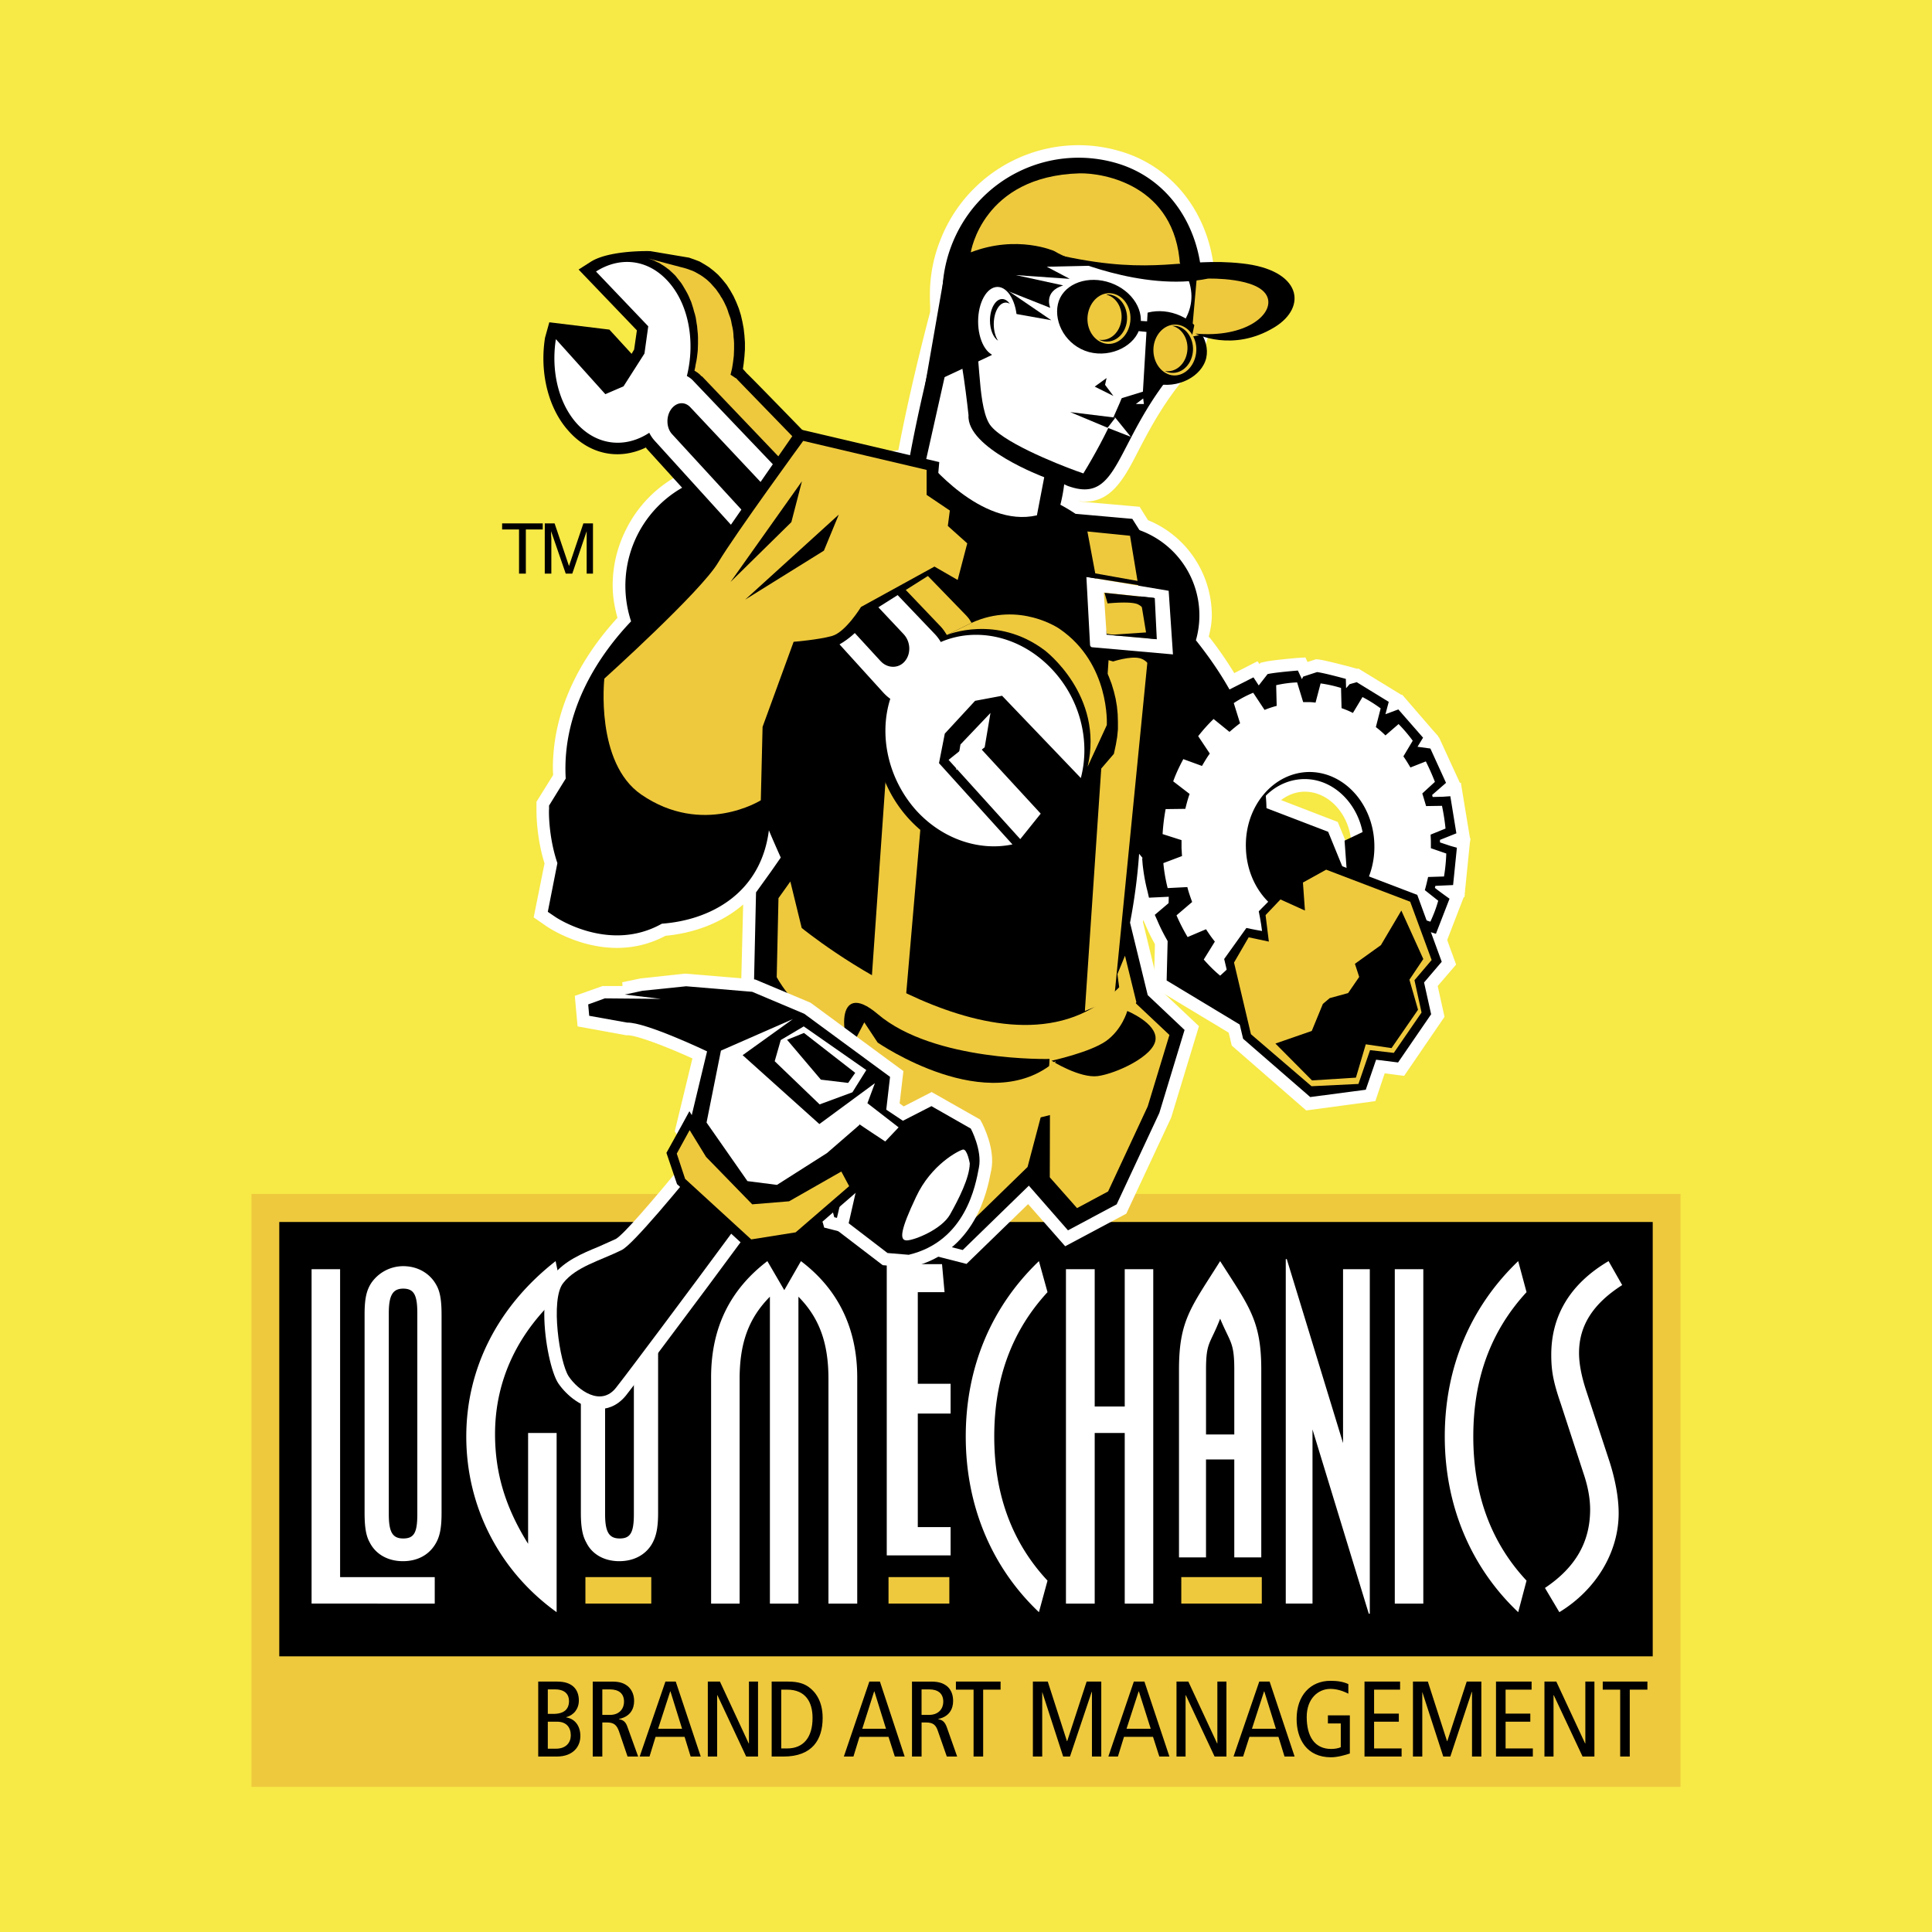 <svg xmlns="http://www.w3.org/2000/svg" width="2500" height="2500" viewBox="0 0 192.756 192.756"><g fill-rule="evenodd" clip-rule="evenodd"><path fill="#f7e946" d="M0 0h192.756v192.756H0V0z"/><path fill="#efc93d" d="M164.893 119.123h-139.8v59.148h142.569v-59.148h-2.769z"/><path d="M164.893 165.254H27.863v-43.336h137.03v43.336z"/><path fill="#fff" d="M33.932 126.627v30.721h9.442v2.642H31.086v-33.363h2.846z"/><path fill="#efc93d" d="M58.407 157.348h6.571v2.642h-6.571v-2.642zM88.648 157.348h6.068v2.642h-6.068v-2.642zM117.857 157.348h8.032v2.642h-8.032v-2.642z"/><path d="M44.054 131.135c0-1.41-.151-2.268-.503-2.896-.63-1.184-1.863-1.914-3.323-1.914a3.874 3.874 0 0 0-3.173 1.662c-.479.73-.68 1.537-.68 3.148v19.816c0 1.436.151 2.291.503 2.92.604 1.209 1.838 1.889 3.324 1.889 1.36 0 2.493-.553 3.173-1.611.478-.73.68-1.586.68-3.197v-19.817h-.001zm-5.263-.127c0-1.736.378-2.441 1.436-2.441 1.082 0 1.409.654 1.409 2.441v20.068c0 1.84-.327 2.418-1.409 2.418-1.058 0-1.436-.629-1.436-2.418v-20.068zM70.946 137.43c0-4.961 1.888-8.764 5.615-11.607l1.687 2.895 1.663-2.895c3.701 2.795 5.615 6.697 5.615 11.607v22.561h-2.871v-22.41c0-3.551-.881-6.068-2.996-8.209v30.619h-2.846v-30.619c-2.115 2.141-3.021 4.607-3.021 8.209v22.41h-2.845V137.43h-.001zM93.986 126.123l.252 2.795h-2.67v9.141h3.274v2.97h-3.274v11.332h3.274v2.819h-6.371v-29.057h5.515zM103.654 160.846c-4.758-4.506-7.301-10.676-7.301-17.523 0-6.9 2.543-12.943 7.301-17.5l.857 3.096c-3.551 3.854-5.314 8.611-5.314 14.404 0 5.766 1.764 10.574 5.314 14.377l-.857 3.146zM109.219 126.627v13.697h2.996v-13.697h2.846v33.363h-2.846v-17.021h-2.996v17.021h-2.869v-33.363h2.869zM123.145 145.613v9.77h2.693v-18.734c0-4.885-1.209-6.295-4.104-10.826-2.896 4.607-4.105 5.891-4.105 10.826v18.734h2.695v-9.77h2.821zm0-2.494h-2.82v-6.471c0-2.82.428-2.518 1.41-5.086 1.006 2.416 1.41 2.316 1.41 5.086v6.471zM128.381 125.619l5.615 18.358v-17.35h2.67v34.371h-.102l-5.615-18.381v17.373h-2.668v-34.371h.1zM142.004 126.627v33.363h-2.846v-33.363h2.846zM151.471 160.846c-4.758-4.506-7.326-10.676-7.326-17.523 0-6.9 2.568-12.943 7.326-17.5l.832 3.096c-3.551 3.854-5.312 8.611-5.312 14.404 0 5.766 1.762 10.574 5.312 14.377l-.832 3.146zM161.846 128.213c-2.92 1.863-4.305 4.055-4.305 6.773 0 1.082.25 2.342.703 3.727l2.344 7.127c.553 1.736.906 3.549.906 5.137 0 3.902-2.268 7.654-5.918 9.869l-1.436-2.416c3.047-2.039 4.508-4.584 4.508-7.83 0-1.109-.227-2.318-.654-3.576l-2.268-6.951c-.754-2.189-.957-3.297-.957-4.908 0-3.93 1.914-7.102 5.717-9.342l1.36 2.39zM65.659 131.135c0-1.41-.177-2.268-.504-2.896-.655-1.184-1.889-1.914-3.324-1.914a3.918 3.918 0 0 0-3.198 1.662c-.453.73-.68 1.537-.68 3.148v19.816c0 1.436.176 2.291.529 2.92.579 1.209 1.813 1.889 3.299 1.889 1.359 0 2.518-.553 3.197-1.611.454-.73.681-1.586.681-3.197v-19.817zm-5.288-.127c0-1.736.403-2.441 1.46-2.441 1.058 0 1.41.654 1.41 2.441v20.068c0 1.84-.352 2.418-1.41 2.418-1.058 0-1.46-.629-1.46-2.418v-20.068zM52.69 142.969h2.845v17.877c-5.716-4.104-9.014-10.525-9.014-17.523 0-6.799 3.147-12.994 8.913-17.5l.655 3.146c-4.406 3.852-6.698 8.713-6.698 14.102 0 3.902 1.032 7.326 3.298 10.953v-11.055h.001z" fill="#fff"/><path d="M54.655 171.775h.932c.932 0 1.36.578 1.36 1.359 0 .705-.454 1.334-1.486 1.334h-.806v-2.693zm-.957 3.475h1.838c1.663 0 2.367-1.008 2.367-2.041 0-1.057-.579-1.736-1.41-1.863v-.023c.756-.201 1.259-.832 1.259-1.662 0-1.109-.654-1.889-2.14-1.889h-1.914v7.478zm.957-6.699h.73c1.007 0 1.385.529 1.385 1.158 0 .807-.479 1.285-1.562 1.285h-.554v-2.443h.001zM59.137 175.25h.957v-3.4h.453c.705 0 .982.252 1.209.881l.856 2.52h1.057l-1.083-2.996c-.151-.428-.378-.656-.831-.73v-.025c1.134-.227 1.511-1.008 1.511-1.789 0-.553-.176-1.057-.579-1.434-.353-.303-.78-.504-1.586-.504h-1.964v7.477zm.957-6.699h.755c.856 0 1.41.379 1.41 1.234 0 .629-.402 1.311-1.41 1.311h-.755v-2.545zM66.389 167.771l-2.568 7.479h.981l.604-1.965h2.896l.604 1.965h1.007l-2.493-7.479h-1.031zm-.73 4.709l1.208-3.727h.025l1.159 3.727h-2.392zM70.619 167.771h1.209l2.87 6.168h.025v-6.168h.906v7.479h-1.183l-2.87-6.119h-.026v6.119h-.931v-7.479zM76.989 175.25h1.184c2.87 0 3.903-1.688 3.903-3.854 0-1.688-.73-2.619-1.41-3.098-.428-.301-1.007-.527-2.04-.527h-1.637v7.479zm.957-6.674h.58c1.863 0 2.543 1.26 2.543 2.82 0 1.914-.881 3.047-2.543 3.047h-.58v-5.867zM86.734 167.771l-2.543 7.479h.957l.604-1.965h2.896l.629 1.965h.982l-2.468-7.479h-1.057zm-.705 4.709l1.184-3.727h.025l1.159 3.727h-2.368zM90.99 175.25h.957v-3.4h.428c.729 0 1.007.252 1.208.881l.882 2.52h1.032l-1.058-2.996c-.176-.428-.377-.656-.831-.73v-.025c1.107-.227 1.485-1.008 1.485-1.789 0-.553-.151-1.057-.554-1.434-.352-.303-.806-.504-1.611-.504H90.99v7.477zm.956-6.699h.755c.856 0 1.41.379 1.41 1.234 0 .629-.403 1.311-1.436 1.311h-.73v-2.545h.001zM97.133 168.576h-1.762v-.805h4.457v.805H98.09v6.674h-.957v-6.674zM103.051 167.771h1.486l1.912 5.942h.026l1.939-5.942h1.461v7.479h-.932v-6.447h-.025l-2.166 6.447h-.68l-2.09-6.447v6.447h-.931v-7.479zM113.123 167.771l-2.543 7.479h.955l.605-1.965h2.896l.629 1.965h1.008l-2.494-7.479h-1.056zm-.73 4.709l1.209-3.727h.025l1.182 3.727h-2.416zM117.379 167.771h1.182l2.871 6.168h.025v-6.168h.906v7.479h-1.183l-2.869-6.119h-.026v6.119h-.906v-7.479zM125.637 167.771l-2.568 7.479h.957l.631-1.965h2.895l.605 1.965h1.006l-2.492-7.479h-1.034zm-.731 4.709l1.209-3.727h.025l1.158 3.727h-2.392zM134.676 174.947c-.451.15-1.207.377-1.887.377-2.418 0-3.426-1.812-3.426-3.826 0-2.342 1.385-3.803 3.375-3.803.654 0 1.258.076 1.787.328v.957c-.58-.303-1.209-.479-1.787-.479-1.234 0-2.367.98-2.367 2.795 0 1.939.781 3.197 2.443 3.197.301 0 .703-.051.955-.176v-2.367h-1.283v-.807h2.189v3.804h.001zM136.137 167.771h3.551v.805h-2.594v2.393h2.468v.806h-2.468v2.668h2.744v.807h-3.701v-7.479zM140.971 167.771h1.486l1.914 5.942h.025l1.938-5.942h1.461v7.479h-.932v-6.447h-.025l-2.139 6.447h-.705l-2.092-6.447v6.447h-.931v-7.479zM149.256 167.771h3.551v.805h-2.594v2.393h2.467v.806h-2.467v2.668h2.719v.807h-3.676v-7.479zM154.09 167.771h1.183l2.872 6.168h.025v-6.168h.906v7.479h-1.183l-2.872-6.119h-.025v6.119h-.906v-7.479zM161.645 168.576h-1.739v-.805h4.457v.805h-1.761v6.674h-.957v-6.674z"/><path fill="#fff" d="M131.629 84.702l-.352.202-3.525 1.964.025.554-.277-.151-.705.654-2.543 2.544.15.856-.578-.101-.504.63-2.543 3.575 2.116 8.889 7.427 6.471 6.901-.932.929-2.769 1.94.252 4.029-5.893-.68-3.072 1.838-2.141-2.894-7.931-10.225-3.903-.529.302z"/><path fill="#fff" d="M125.812 79.338l-6.722 1.864-3.676 6.32-.303 11.003 11.834 7.127 11.836-10.651-5.312-12.993-7.252-2.795-.405.125zM78.853 102.605c-6.295 8.184-15.864 20.094-17.399 21l-1.738.781c-1.662.68-3.374 1.41-4.507 2.82-.654.83-.906 2.291-.906 3.902 0 2.744.73 5.941 1.41 6.924.831 1.209 2.367 2.469 4.003 2.543.73.025 1.813-.201 2.745-1.359 1.485-1.889 7.856-10.475 8.133-10.826l7.529-10.174 6.169-8.234-4.18-9.014-1.259 1.637z"/><path d="M130.17 78.986c2.492 0 4.582 2.392 4.658 5.313s-1.889 5.414-4.355 5.565c-1.084.05-2.166-.327-3.047-1.108-.379-.353-.656-.831-.932-1.284.275-.73.527-1.486.705-2.367.275-1.284.428-2.593.428-3.953 0-.378-.051-.755-.051-1.133.756-.655 1.662-1.033 2.594-1.033zM93.734 24.17a14.603 14.603 0 0 0-.957 5.237c0 .378 0 .73.025 1.083v.629c-.806 3.047-2.19 8.611-3.172 13.799-2.417.328-6.169 1.083-9.896 2.594l-.402-.251a12.444 12.444 0 0 0-9.543-.731 12.365 12.365 0 0 0-7.302 6.245 12.333 12.333 0 0 0-1.36 5.641c0 1.083.176 2.14.478 3.223-3.097 3.375-6.445 8.536-6.445 15.033 0 .227.025.453.025.655l-1.662 2.669V80.827c0 .604.05 2.921.806 5.312l-1.083 5.389 1.385.957c.629.402 6.144 3.877 11.759.881 2.694-.251 5.54-1.208 7.755-3.122l-.201 8.032.402.707c1.033 1.861 3.098 4.18 6.018 6.848l-1.762 3.375 3.625 13.27 14.202 3.625 6.144-5.967 3.701 4.205 6.094-3.248 4.482-9.594 2.77-9.115-3.979-3.752-1.611-6.647.025-.202.252.554c.352.831.779 1.661 1.283 2.467l.932 1.511h.051l.932 1.031c.58.682 1.234 1.311 1.914 1.889l1.133.932v.025l.076.051.201.15.025-.023 1.107.604c.756.453 1.561.807 2.367 1.107l.68.252.453.176v.051l.252.025.252.102.051-.051 1.184.201c.83.125 1.686.201 2.543.176h.98l.025.102.453-.102h.178v-.025l1.232-.252a17.01 17.01 0 0 0 2.418-.654l.83-.301.152.199 1.688-1.156 2.719-1.889.125.1.303-.402.102-.076v-.049l.83-1.084 2.115-2.745.125.051.127-.403.051-.051 1.838-4.758h.076l.023-.227.025-.05-.025-.025.529-5.263.025-.025v-.101l.025-.201h-.051l-.855-5.187-.051-.353-.1.025-2.092-4.558h-.074l.025-.075-.605-.68-2.895-3.349-.025-.025-.127-.125-.051.024-4.279-2.618-.127.025-.805-.227c-.227-.051-2.191-.58-3.021-.705l-.277-.025-.855.277-.203-.453-.855.05c-.252.025-2.342.202-3.172.378l-.453.101-.102.126-.201-.277-.982.503-1.334.68c-.932-1.511-1.812-2.745-2.543-3.651.176-.705.301-1.41.301-2.09 0-4.104-2.467-7.932-6.369-9.518l-.832-1.335-5.992-.529-.025-.025c3.072.378 4.432-2.166 5.918-5.086 1.158-2.216 2.617-5.011 5.211-7.957 1.562-1.763 1.914-4.079 2.141-5.615 1.285-7.303-2.441-14.126-8.889-16.166-7.505-2.395-15.562 1.558-18.332 8.986z" fill="#fff"/><path d="M130.521 91.098c-1.41.101-2.795-.403-3.928-1.41a6.535 6.535 0 0 1-1.51-2.064c.352-.756.629-1.662.881-2.795.402-1.838.479-3.651.326-5.414l.025-.05c1.059-1.058 2.443-1.637 3.854-1.637 3.172 0 5.816 2.946 5.916 6.522.103 3.6-2.39 6.672-5.564 6.848zm14.454-2.795l.379-3.727-.631-.176-1.057-.353v-.251l1.637-.655-.604-3.702-.73.051-1.033.025-.051-.202 1.385-1.208-1.561-3.424-1.283-.176.553-.907-2.467-2.819-1.285.479.328-1.234-3.197-1.964-.705.202s-.152.176-.354.403l-.025-.932s-2.09-.579-2.871-.68l-1.385.453-.125.252-.403-.858s-2.242.177-3.021.353l-.883 1.133-.527-.806-2.393 1.209c-1.209-2.14-2.492-3.827-3.35-4.91a9.038 9.038 0 0 0-5.539-10.953l-.102-.05-.703-1.109-5.666-.503a18.145 18.145 0 0 0-1.512-.906c.176-.705.303-1.385.379-2.04l.326.151c5.389 1.989 4.559-4.658 11.381-12.338 1.26-1.41 1.586-3.298 1.814-4.985 1.107-6.194-1.814-12.792-8.008-14.781-6.773-2.14-14.201 1.31-16.795 8.234a13.792 13.792 0 0 0-.831 5.892c-.026.277 0 .529-.026.806-.881 3.374-2.392 9.367-3.349 14.73-2.367.302-6.849 1.058-11.079 2.845-.276-.151-.554-.327-.855-.478-5.54-2.82-12.313-.604-15.134 4.935a11.325 11.325 0 0 0-.654 8.662c-3.021 3.172-6.925 8.712-6.521 15.687l-1.662 2.694v.352c-.026.101-.076 2.72.831 5.389l-.957 4.86.705.479c.202.151 5.489 3.626 10.676.705 4.81-.353 9.871-2.996 10.677-9.317.377.907.781 1.812 1.184 2.72l-.982 1.409-1.485 2.065-.201 8.914.226.428c1.083 1.939 3.299 4.355 6.472 7.176l-1.964 3.803 3.273 12.086 12.816 3.273 6.598-6.42 3.902 4.457 4.859-2.594 4.256-9.115 2.518-8.285-3.676-3.475-1.764-7.226c.404-2.09.73-4.382.906-6.875l.354.429-.051.025.051.63c.102.906.252 1.788.479 2.644l.15.654 2.115-.1.127.403-1.662 1.41.25.554c.328.781.732 1.562 1.186 2.316l.377.604 1.99-.831.176.276-1.158 1.864.402.453a16.613 16.613 0 0 0 1.789 1.762l.578.479 1.611-1.434.176.1-.578 2.166.553.301a14.16 14.16 0 0 0 2.191 1.008l.68.252 1.107-1.863.102.025.051 2.166.705.1c.779.127 1.561.203 2.342.203h.654l.529-2.064.074-.027.629 1.963.732-.15c.754-.127 1.51-.354 2.24-.605l.578-.201-.074-2.115.049-.025 1.158 1.688.656-.453 2.416-1.662-.227-.553-.453-1.385.076-.076 1.51 1.158.504-.631 1.789-2.341-.354-.428-.781-1.133.076-.125 1.738.554 1.359-3.5s-1.059-.755-1.461-1.083l.051-.202 1.764-.078z"/><path d="M119.467 26.99s7.656-.252 7.529 2.77c0 0-.855 5.263-8.082 3.45l.553-6.22z" fill="#efc93d"/><path d="M114.432 20.166s3.299 11.281-6.346 27.069c0 0-.25-.101-.705-.251-1.938-.706-7.705-2.996-8.711-4.759-1.234-2.166-.781-7.831-1.712-9.871-.932-2.039-1.688-11.029 6.294-14.176 0-.001 6.9-2.595 11.18 1.988z" fill="#fff"/><path d="M95.195 33.385L92.399 45.85s5.438 6.874 11.054 5.565l.73-3.802s-7.78-2.896-7.554-6.194c.001-.001-.754-7.102-1.434-8.034zM114.633 23.086s.203 8.587-1.762 12.943c0 0 12.236-4.558 1.762-12.943zM93.281 60.958c.781.806.831 2.141.126 2.946-.705.806-1.914.806-2.669-.025l-23.04-24.601c-.629-.68-.679-1.863-.126-2.669.555-.831 1.511-.957 2.166-.277l23.543 24.626z" fill="#fff"/><path d="M89.705 65.893c.227-.101.454-.252.63-.479l3.072-1.511a1.723 1.723 0 0 1-.604.453l-3.098 1.537z" fill="#fff"/><path d="M79.986 92.583s20.799 17.022 31.676 5.918l-.176-1.311.754-1.838 1.135 4.633-5.791 10.248s-9.191 4.709-18.458-1.51c0 0-9.09-6.648-11.633-11.23l.176-7.882 1.184-1.662 1.133 4.634z" fill="#efc93d"/><path fill="#efc93d" d="M104.764 107.113l-.026 10.348 2.719 3.072 3.098-1.662 3.953-8.486 2.166-7.125-4.307-4.055.906 4.156-2.82 1.889-5.689 1.863z"/><path d="M59.716 67.152l.327 5.288 10.626-12.918-.1-3.65-10.853 11.28z"/><path d="M60.043 72.44s-.579 13.018 16.09 7.579l-14.075-7.806-2.015.227zM104.914 105.828s2.795 1.764 4.607 1.535c1.838-.25 5.615-1.988 5.768-3.65.15-1.637-2.82-2.846-2.82-2.846s-.504 1.84-2.115 2.996c-1.614 1.133-5.44 1.965-5.44 1.965zM104.713 105.652s-11.533.303-17.148-4.482c-4.356-3.701-3.777 2.846-2.09 4.457 1.687 1.586 10.021 4.658 14.404 4.004 4.381-.68 4.732-1.235 4.834-3.979z"/><path d="M86.23 102l1.334 2.016s11.08 7.654 17.751 1.838l-2.795 10.576-6.496 6.32-10.853-2.771-2.845-10.449L86.23 102z" fill="#efc93d"/><path d="M126.141 80.547l6.371 2.443 4.758 11.658-10.475 9.444-10.399-6.27.252-9.947 3.274-5.59 6.219-1.738z"/><path d="M131.076 91.778c-3.576.202-6.674-3.021-6.773-7.202-.127-4.18 2.795-7.554 6.369-7.554 3.5.026 6.346 3.248 6.447 7.202.125 3.979-2.543 7.353-6.043 7.554zm12.992-4.331c.127-.755.201-1.511.227-2.291l-1.535-.529v-.629c0-.251-.025-.479-.025-.73l1.486-.604a21.401 21.401 0 0 0-.354-2.266l-1.586.025c-.127-.428-.252-.856-.379-1.259l1.26-1.158a24.834 24.834 0 0 0-.906-2.04l-1.537.605c-.225-.377-.451-.756-.703-1.108l.932-1.561a14.819 14.819 0 0 0-1.412-1.662l-1.309 1.132a9.666 9.666 0 0 0-.957-.831l.479-1.863a13.596 13.596 0 0 0-1.812-1.133l-.957 1.586a8.784 8.784 0 0 0-1.133-.479l-.051-2.015a13.164 13.164 0 0 0-2.039-.453l-.504 1.914c-.227-.025-.453-.05-.68-.05h-.555l-.604-1.964c-.705.025-1.41.125-2.09.277l.051 2.064a9.682 9.682 0 0 0-1.209.403l-1.133-1.712c-.68.277-1.336.63-1.939 1.032l.629 2.015c-.352.252-.703.554-1.057.856l-1.586-1.284a16.347 16.347 0 0 0-1.537 1.712l1.158 1.737c-.277.378-.527.806-.779 1.234l-1.863-.68c-.379.705-.73 1.435-1.008 2.216l1.637 1.259c-.176.479-.303.982-.428 1.486l-1.965.025c-.15.806-.252 1.637-.303 2.493l1.889.604v.831c.025.252.025.504.051.756l-1.863.705c.076.856.227 1.687.428 2.493l1.965-.101c.125.503.303 1.007.479 1.486l-1.561 1.334a19.29 19.29 0 0 0 1.107 2.165l1.838-.78c.277.428.555.831.881 1.233l-1.107 1.788c.504.58 1.057 1.132 1.637 1.611l1.484-1.359c.379.302.756.58 1.158.832l-.527 2.039c.629.377 1.283.68 1.963.932l1.033-1.789c.428.152.855.277 1.283.379l.051 2.039c.705.127 1.385.178 2.09.178l.504-1.99c.201 0 .379-.025.58-.051.227 0 .479-.025.705-.074l.578 1.889c.68-.152 1.359-.328 1.99-.58l-.051-1.99c.402-.176.781-.352 1.158-.553l1.033 1.535a14.284 14.284 0 0 0 1.711-1.232l-.553-1.839c.301-.277.629-.58.93-.907l1.361 1.058c.453-.554.906-1.133 1.309-1.737l-1.008-1.511c.229-.378.43-.755.631-1.158l1.561.503c.303-.655.58-1.36.781-2.09l-1.336-1.058c.127-.428.229-.881.328-1.31l1.585-.051z" fill="#fff"/><path d="M131.881 85.986l-2.818 1.586.15 2.09c-.252-.075-1.535-.856-1.535-.856l-2.092 2.115s.227 1.083.328 1.963c-.781-.125-1.561-.302-1.561-.302l-2.217 3.097 1.889 7.958 6.697 5.816 5.541-.73 1.031-2.996 2.191.275 3.299-4.809-.705-3.172 1.762-2.066-2.441-6.673-9.166-3.5-.353.204z"/><path fill="#efc93d" d="M132.311 86.767l8.384 3.198 2.139 5.816-1.711 2.014.705 3.225-2.769 4.027-2.368-.276-1.158 3.374-4.683.226-6.043-5.187-1.688-7.151 1.461-2.517 2.014.427-.328-2.644 1.486-1.561 2.443 1.108-.201-2.795 2.317-1.284z"/><path d="M132.662 99.584l1.838-.504 1.107-1.611-.427-1.311 2.593-1.862 2.039-3.45 2.192 4.835-1.385 2.065.858 2.996-2.645 3.828-2.568-.379-.983 3.325-4.381.277-3.652-3.678 3.627-1.258 1.107-2.695.68-.578zM134.35 86.667l-.202-2.795 2.317-1.108-.227 4.809-1.888-.906zM120.35 35.702c-.428 1.863-2.871 3.147-5.137 2.542-2.266-.604-3.5-2.895-3.098-4.759.43-1.863 2.594-2.87 4.859-2.266s3.778 2.62 3.376 4.483z"/><path d="M119.291 35.5c-.303 1.36-1.459 2.216-2.594 1.889-1.156-.353-1.838-1.712-1.561-3.072.303-1.36 1.461-2.191 2.619-1.864 1.134.328 1.839 1.688 1.536 3.047z" fill="#efc93d"/><path d="M117.529 32.555c-.201-.051-.402-.051-.605-.051l.102.025c1.033.303 1.662 1.536 1.385 2.771-.252 1.158-1.209 1.888-2.191 1.712.102.05.203.101.303.126 1.084.303 2.166-.454 2.443-1.737.274-1.26-.38-2.544-1.437-2.846zM106.072 28.475l-10.298-2.241.05.932 8.963 3.55s-.728-1.611 1.285-2.241z"/><path fill="#fff" d="M112.82 43.583l-2.316-.906.705-1.083 1.611 1.989z"/><path d="M110.504 42.677l-3.727-1.561 4.506.553-.779 1.008zM94.338 26.712l6.371-4.934 7.605-.252.604 4.985-4.482.101 2.291 1.209-5.463-.378 2.795 1.662-3.452-.076 4.282 2.921-5.942-1.057v4.532l-6.673 3.122 2.064-11.835z"/><path d="M117.73 26.511s-8.486 1.032-12.539-1.46c0 0-3.701-1.662-8.335.125 0 0 1.158-7.604 10.853-7.881 2.316-.049 9.568 1.108 10.021 9.216z" fill="#efc93d"/><path d="M110.404 37.716l-1.185.857 1.865.931-.832-1.108.152-.68z"/><path fill="#fff" d="M114.684 28.073l-.655 11.003-2.217.68v-5.237l2.872-6.446z"/><path d="M113.752 32.58c-.402 1.863-2.846 3.148-5.111 2.543-2.266-.629-3.5-2.896-3.098-4.759.404-1.863 2.594-2.87 4.861-2.267 2.266.606 3.776 2.619 3.348 4.483z"/><path d="M112.721 32.378c-.303 1.359-1.461 2.19-2.594 1.863-1.158-.327-1.865-1.687-1.562-3.047s1.461-2.216 2.619-1.863c1.132.328 1.837 1.688 1.537 3.047z" fill="#efc93d"/><path d="M110.932 29.432c-.176-.05-.377-.076-.578-.05.025 0 .051 0 .074.025 1.059.303 1.688 1.536 1.41 2.771-.252 1.158-1.209 1.888-2.189 1.712.1.05.201.101.301.126 1.084.302 2.166-.454 2.443-1.737.252-1.26-.379-2.545-1.461-2.847z"/><path fill="#fff" d="M113.324 40.31h.805l-.074-.554-.731.554z"/><path d="M113.525 32l-.175 1.008 1.662.177.176-1.084-1.663-.101zM100.154 27.368l-4.229 4.557 2.87 3.147 1.359-7.704z"/><path d="M101.465 32.076c0 1.888-.881 3.45-1.939 3.45-1.082 0-1.939-1.562-1.939-3.45s.857-3.449 1.939-3.449c1.058 0 1.939 1.561 1.939 3.449z" fill="#fff"/><path d="M100.357 30.188c.125 0 .275.05.402.126-.227-.302-.479-.479-.781-.479-.654 0-1.209.957-1.209 2.141 0 .931.354 1.737.807 2.014-.252-.378-.428-.982-.428-1.637 0-1.208.528-2.165 1.209-2.165z"/><path fill="#efc93d" d="M108.238 100.867l2.442-36.158-2.19-11.683 4.254.428 1.865 11.255-3.451 34.977-2.92 1.181zM88.824 71.13l-1.989 28.429 3.475.755 2.467-28.63-3.953-.554z"/><path d="M117.025 65.289l-2.039 1.662s-.354-1.057-1.285-1.284c-.957-.227-2.643.328-2.643.328l-2.973-.832-.68-4.734 1.084-2.316.553 1.083v3.802l7.68 1.285.303 1.006z"/><path d="M110.404 63.325l-.277-4.205 5.01.529.201 4.104-4.934-.428zm6.194-4.382l-8.209-1.384.377 7 8.26.73-.428-6.346z" fill="#fff"/><path d="M110.629 63.35l4.785.428-.201-4.104-5.012-.528.303 1.058s2.367-.252 3.047.101c.654.327 1.008 1.107 1.008 1.107l.125 1.662-4.055.276zM108.389 57.559l8.259 1.309-.05-.353-8.311-1.485.102.529zM111.512 71.256l-.076-.781-.127-.755-.176-.73-.227-.755-.277-.73-.326-.705-.377-.68-.404-.68-.453-.655-.527-.604-.529-.604-.328-.303-.328-.277-.326-.277-.328-.252-.68-.453-.705-.428-.73-.352-.729-.302-.73-.227-.756-.176-.73-.125-.756-.076h-.756l-.731.049-.73.101-.73.151-.605.176-.201-.252S75.303 37.942 74.498 37.238l-.378-.429.076-.529.076-.704.05-.706v-.705l-.05-.705-.076-.68-.126-.68-.151-.654-.202-.655-.251-.629-.277-.604-.327-.579-.353-.554-.201-.251-.227-.277-.202-.227-.227-.251-.454-.403-.453-.353-.479-.301-.478-.277-.529-.201-.504-.177-3.878-.654s-4.104-.126-5.967 1.083l-1.183.755 5.816 6.068-.277 1.914-.251.428-2.216-2.417-5.994-.73-.427 1.536c-.554 3.475.327 7.025 2.292 9.241 2.09 2.417 5.061 3.021 7.78 1.712.025.025.025.076.05.101l22.813 25.13.327.276a11.285 11.285 0 0 0-.377 2.594c-.051 3.122 1.107 6.32 3.223 8.737 2.795 3.198 6.899 4.684 10.727 3.878l.68-.277 3.248-4.155-6.672-7.403.227-3.022c1.057 1.108 9.039 8.662 9.039 8.662l3.398-3.953.201-.932.127-.755.074-.755v-.756l-.023-.757z"/><path d="M61.202 38.875l-4.961-5.49 4.029.579 4.809 5.188-3.877-.277z"/><path d="M73.238 37.616c-.101-.075-.227-.151-.353-.227.05-.202.101-.403.151-.63.025-.201.076-.402.101-.629.025-.201.05-.402.076-.629 0-.201.025-.428.025-.629v-.629c0-.201-.025-.428-.051-.629 0-.227-.025-.428-.05-.629-.025-.202-.076-.403-.125-.604-.025-.201-.076-.402-.126-.604-.076-.176-.126-.377-.202-.554-.05-.202-.125-.378-.201-.58-.076-.176-.176-.352-.252-.528-.101-.176-.176-.353-.302-.504-.076-.176-.201-.327-.302-.478l-.176-.252-.177-.202-.201-.226-.176-.202c-.126-.126-.252-.227-.378-.353-.126-.101-.277-.202-.402-.302-.126-.101-.277-.176-.403-.252-.126-.075-.277-.151-.403-.227-.151-.076-.277-.126-.428-.176s-.303-.101-.428-.151l-3.802-1.008c.151.051.302.102.453.151.151.051.277.126.428.202.151.05.302.125.428.227.151.075.277.176.428.276.125.101.277.201.403.302.126.126.277.251.403.378l.202.201.176.227.201.251.177.226c.126.177.227.353.327.529.102.151.201.353.302.529.101.176.177.377.253.554.1.202.176.403.226.604.076.201.126.403.176.604.076.202.126.428.176.63.025.202.076.428.101.655.05.2.05.427.076.654.025.227.05.428.05.654v.68c0 .226-.024.453-.024.68-.025.227-.051.428-.076.654-.025.227-.076.454-.126.68-.025.227-.076.428-.126.654.126.076.252.151.352.227.126.101.252.202.353.328l3.576.353c-.104-.1-.205-.201-.33-.276z" fill="#efc93d"/><path fill="#fff" d="M95.396 76.821l.428-2.543 2.996-3.148-.578 3.425-2.846 2.266z"/><path fill="#fff" d="M101.791 83.72l-7.15-7.907 2.441-1.963 6.75 7.327-2.041 2.543z"/><path d="M96.68 61.738c-.101-.125-.202-.251-.327-.377L73.439 37.742l-3.575-.378L93.86 62.519c.126.125.227.277.328.402.101.151.201.303.277.428l2.467-1.208c-.076-.126-.177-.277-.252-.403z" fill="#efc93d"/><path d="M93.86 64.055a4.04 4.04 0 0 0-.629-.831L69.234 38.069a2.356 2.356 0 0 0-.705-.554c.881-3.525.151-7.403-2.09-9.669-2.04-2.065-4.733-2.191-6.975-.756l5.212 5.464-.378 2.719-2.09 3.273-1.813.781-4.935-5.489c-.479 3.047.202 6.245 2.015 8.334 2.014 2.291 4.885 2.594 7.302 1.007.151.302.328.554.529.781l22.788 25.104c.226.251.478.479.73.655-1.133 3.55-.277 7.831 2.468 11.003 2.618 2.971 6.37 4.23 9.72 3.525l-7.328-8.108.579-2.946 3.022-3.273 2.693-.504 7.857 8.208c.98-3.726-.076-8.032-3.098-11.079-3.147-3.17-7.452-3.976-10.877-2.49z" fill="#fff"/><path d="M90.159 63.274c.705.756.755 1.964.101 2.72-.629.73-1.737.705-2.418-.05L67.043 43.306c-.554-.604-.604-1.687-.126-2.417.503-.755 1.359-.882 1.939-.277l21.303 22.662z"/><path d="M68.025 59.422l11.533-16.644 14.151 3.324-.251 2.87 2.77 1.536.101 1.838 1.686 1.737-.83 3.324-.328 1.032-3.55-1.435-6.295 3.979s-2.972 5.766-9.367 3.928c-.001 0-11.835 1.939-9.62-5.489z"/><path d="M94.464 63.35s4.959-2.09 9.77 1.536c0 0 5.943 4.482 4.279 11.608l1.914-4.154s.354-6.119-4.709-9.594c0 0-3.979-2.795-8.788-.604l-2.466 1.208z" fill="#efc93d"/><path d="M79.86 103.361s-15.663 20.295-17.828 21.352c-2.19 1.084-4.557 1.662-5.841 3.299-1.31 1.611-.353 7.982.554 9.316.906 1.359 3.198 3.047 4.709 1.133 1.511-1.912 8.133-10.826 8.133-10.826l7.528-10.174 5.716-7.629-2.971-6.471z"/><path d="M68.302 97.141l-4.406.479-1.813.377.026.379h-1.99l-2.77.982.277 3.047 4.834.881h.126c.856-.025 3.853 1.107 6.497 2.316l-1.763 7.277 5.187 7.705 4.936 1.309 6.119-3.373.478.68-.78 3.348 4.809 3.678 2.669.227.202-.025c6.372-1.535 7.555-7.58 7.932-9.568l.025-.102c.428-2.115-.807-4.482-.932-4.732l-.178-.328-4.834-2.744-2.794 1.434-.403-.301.377-3.223-9.266-6.824-5.515-2.316-6.924-.58h-.126v-.003z" fill="#fff"/><path fill="#fff" d="M85.5 109.354l-1.964 2.845 2.443 1.637 2.543 1.687 3.021-3.199-5.288-4.053-.755 1.083zM95.824 113.482c-.856.152-3.903 1.814-5.59 5.414-1.511 3.273-1.788 4.482-1.184 5.389.302.479.832.756 1.461.73 1.107-.025 4.28-1.285 5.363-3.223 1.459-2.594 2.116-4.332 2.139-5.691v-.252c-.201-1.057-.553-1.787-1.056-2.141l-1.36-.301.227.075z"/><path fill="#fff" d="M79.558 101.32l-2.745 1.612-.932 3.324 5.59 5.389 4.407-1.637 2.266-3.602-7.906-5.488-.68.402z"/><path fill="#fff" d="M79.734 101.9l-3.274 1.334 4.81 5.692 3.953.453 1.814-2.619-6.648-5.137-.655.277z"/><path d="M68.454 98.4l6.597.553 5.188 2.191 8.561 6.295-.378 3.273 1.662 1.107 2.846-1.459 3.928 2.24s1.158 2.166.806 3.902c-.328 1.738-1.309 7.328-7 8.688l-2.115-.176-3.877-2.971.705-3.098-1.436-2.064-6.673 3.676-3.979-1.059-4.608-6.848 1.863-7.756s-6.119-2.922-7.982-2.871l-3.777-.678-.101-1.135 1.662-.604 5.59.051-3.601-.43 1.763-.377 4.356-.45z"/><path fill="#fff" d="M70.493 111.998l1.435-7.178 7.177-3.146-5.011 3.601 7.655 6.873 5.539-4.078-1.561 4.18-3.223 2.795-4.986 3.172-2.946-.377-4.079-5.842z"/><path fill="#fff" d="M86.684 112.803l1.636 1.082 1.335-1.408-3.122-2.418-1.235 1.812 1.386.932zM96.755 116.076s-.251-1.459-.68-1.385c-.428.102-3.173 1.486-4.683 4.734-1.537 3.248-1.712 4.355-.907 4.33.78-.025 3.475-1.107 4.306-2.594.832-1.483 1.939-3.624 1.964-5.085zM77.292 105.879l.604-2.115 2.292-1.36 6.244 4.356-1.385 2.217-3.273 1.209-4.482-4.307z"/><path d="M80.212 103.059l-1.687.679 3.374 3.979 2.72.326.705-1.006-5.112-3.978zM68 112.299l-1.511 2.721 1.058 3.121 7.1 6.498 5.162-.807 6.094-5.287-1.611-2.947-5.842 3.349-3.047.227-4.205-4.33-2.417-3.979-.781 1.434z"/><path fill="#efc93d" d="M68.806 112.752l1.636 2.67 4.608 4.734 3.677-.302 5.212-2.971.781 1.461-5.339 4.607-4.431.705-6.597-6.043-.832-2.517 1.285-2.344zM60.295 67.706s9.644-8.687 11.356-11.583c1.737-2.896 8.486-12.136 8.486-12.136l12.312 2.896v2.493l2.316 1.561-.201 1.537 1.939 1.737-.957 3.652-2.316-1.335-7.327 4.029s-1.537 2.518-2.896 2.896c-1.334.378-3.827.58-3.827.58l-3.098 8.485-.176 7.327s-5.792 3.651-11.936-.578c-4.607-3.177-3.675-11.561-3.675-11.561z"/><path d="M72.885 58.062l7.126-10.047-1.057 4.079-6.069 5.968zM74.345 59.825l9.342-8.486-1.485 3.6-7.857 4.886z"/><path d="M119.795 27.368c-.453-.227 7.982-1.108 7.982 1.763 0 2.896-8.863 4.456-8.863 4.456s1.334-5.993.881-6.219z" fill="#efc93d"/><path d="M106.098 25.554s7.805 3.601 14.428 2.242c0 0 5.137-.151 5.918 1.837.68 1.688-2.115 4.104-7.176 3.651 0 0 3.701 1.914 7.881-.63 3.348-2.039 2.668-5.74-3.223-6.37-5.867-.654-8.662 1.235-17.828-.73zM50.097 52.22v.605h1.687v4.406h.68v-4.406h1.687v-.605h-4.054zM54.352 57.231h.655v-2.946-.554c-.025-.252-.025-.453-.025-.58V53l1.461 4.23h.654L58.532 53v4.231h.629V52.22h-.957l-1.435 4.255-1.436-4.255h-.982v5.011h.001z"/></g></svg>